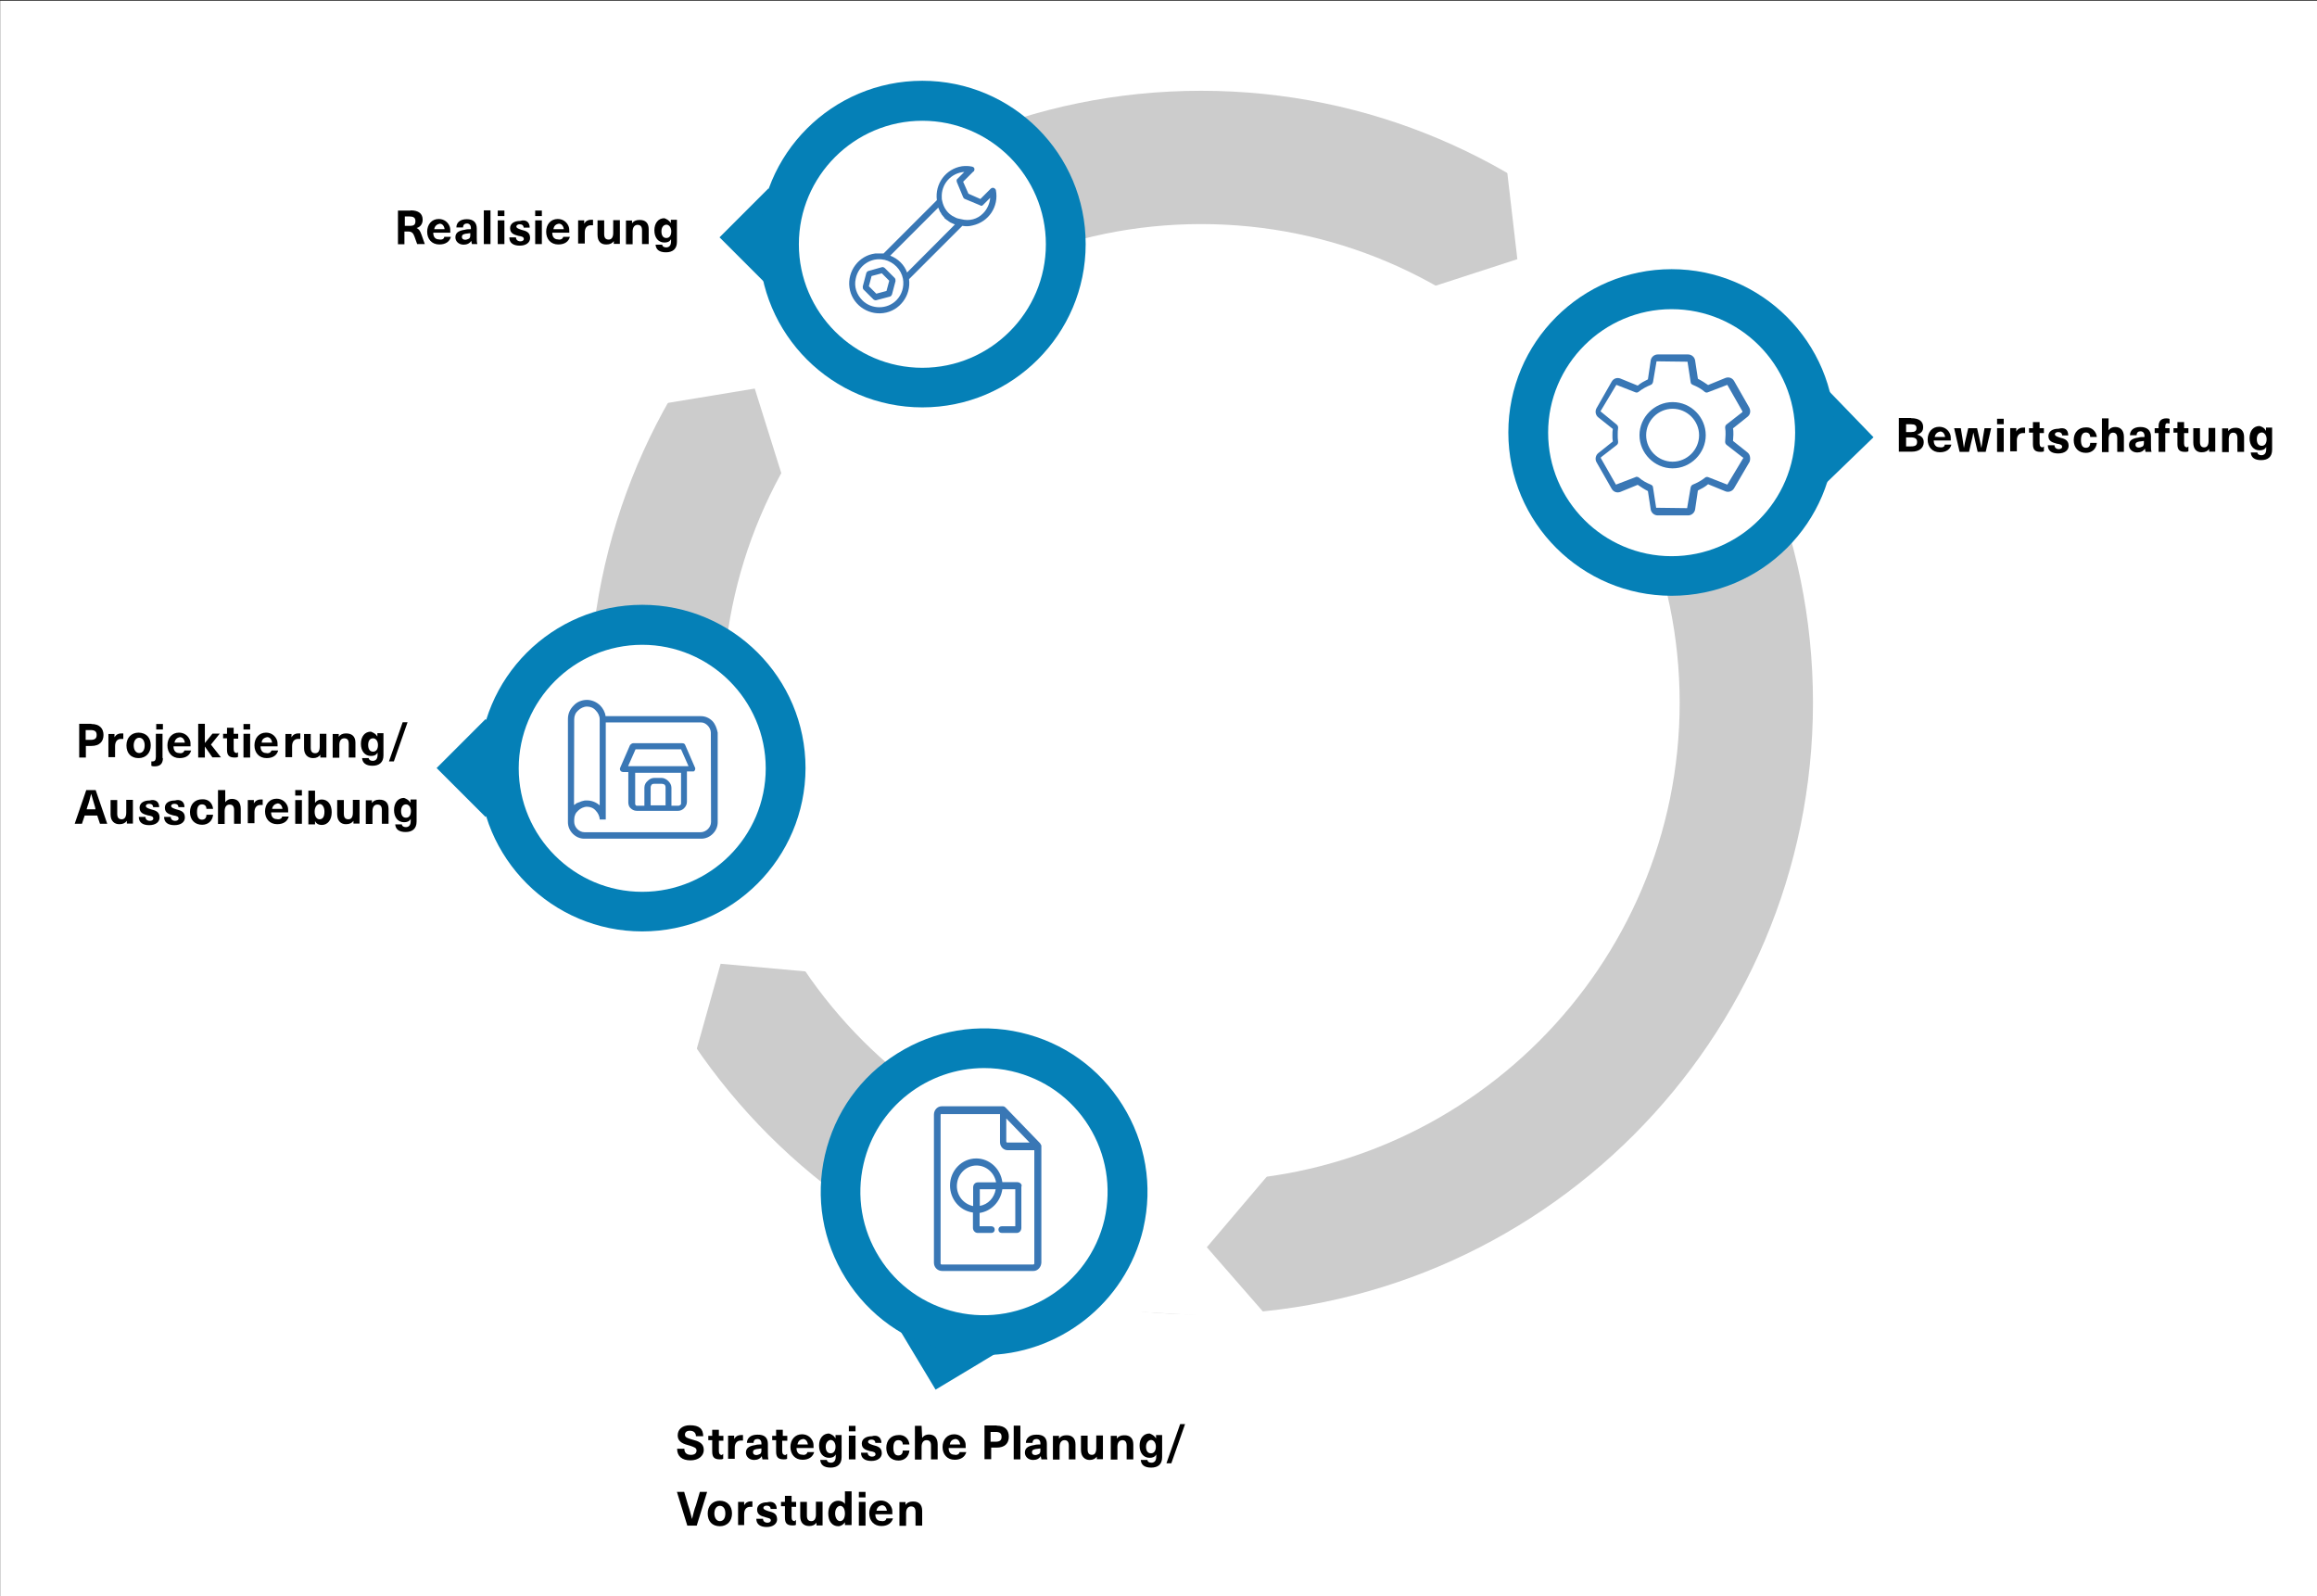 <?xml version="1.0" encoding="utf-8"?>
<!-- Generator: Adobe Illustrator 25.4.1, SVG Export Plug-In . SVG Version: 6.00 Build 0)  -->
<svg version="1.1" xmlns="http://www.w3.org/2000/svg" xmlns:xlink="http://www.w3.org/1999/xlink" x="0px" y="0px"
	 viewBox="0 0 1181.9 814.3" style="enable-background:new 0 0 1181.9 814.3;" xml:space="preserve">
<rect x="0" y="0" width="1181.9" height="814.3" fill="#333333" stroke="none"/>
<style type="text/css">
	.st0{fill:#FFFFFF;}
	.st1{fill:#CCCCCC;}
	.st2{fill:#0580B7;}
	.st3{clip-path:url(#SVGID_00000126316328600121114000000004530809058553653143_);fill:#3977B5;}
	.st4{clip-path:url(#SVGID_00000040570768220397484980000018275223181596642178_);fill:#3977B5;}
	.st5{clip-path:url(#SVGID_00000143592458857009576160000010225704575270826150_);fill:#3977B5;}
	.st6{clip-path:url(#SVGID_00000011740371738479944240000009441637939504627389_);fill:#3977B5;}
	.st7{clip-path:url(#SVGID_00000041280140690375847370000012024592640427429264_);fill:#3977B5;}
	.st8{clip-path:url(#SVGID_00000059284215667596066320000013979966411582972290_);fill:#3977B5;}
	.st9{clip-path:url(#SVGID_00000156584759326466358760000000984954405914642309_);fill:#3977B5;}
	.st10{clip-path:url(#SVGID_00000075880091657465821420000007524993975612249232_);fill:#3977B5;}
	.st11{clip-path:url(#SVGID_00000005252516566945672650000007838134286394841776_);fill:#3977B5;}
	.st12{clip-path:url(#SVGID_00000127012620436732575810000014208520558060626319_);fill:#3977B5;}
	.st13{enable-background:new    ;}
</style>
<g id="Ebene_2">
	<rect x="0.1" y="0.4" class="st0" width="1181.9" height="814"/>
</g>
<g id="Ebene_1">
	<path class="st1" d="M612.7,670.5c-172.1,0-312.1-140-312.1-312.1s140-312.1,312.1-312.1c172.1,0,312.1,140,312.1,312.1
		S784.8,670.5,612.7,670.5z M612.7,114.3c-134.6,0-244.1,109.5-244.1,244.1c0,134.6,109.5,244.1,244.1,244.1
		c134.6,0,244.1-109.5,244.1-244.1C856.7,223.8,747.2,114.3,612.7,114.3z"/>
	<polygon class="st0" points="354.1,539.7 367.6,491.6 412,495.6 377.5,417.5 307.8,450.6 	"/>
	<polygon class="st0" points="335.9,206.3 385,198.2 399.4,244.1 448.4,181.3 387.2,133.1 	"/>
	<polygon class="st0" points="731.5,146 774,132.2 768.4,84.1 849.6,142.6 793.3,195 	"/>
	<polygon class="st0" points="615.6,636.2 648.2,597.8 570.6,597.8 553.7,667.5 647.8,673.1 	"/>
	
		<rect x="374.4" y="103.4" transform="matrix(0.707 -0.707 0.707 0.707 29.226 312.657)" class="st2" width="35.3" height="35.3"/>
	<path class="st0" d="M470.5,197.7c40.5,0,73.1-32.9,73.1-73.1c0-40.5-32.9-73.1-73.1-73.1c-40.5,0-73.1,32.9-73.1,73.1
		C397.3,165.1,430,197.7,470.5,197.7"/>
	<path class="st2" d="M470.5,207.8c-45.9,0-83.3-37.3-83.3-83.3s37.3-83.3,83.3-83.3s83.3,37.3,83.3,83.3S516.4,207.8,470.5,207.8z
		 M470.5,61.6c-34.7,0-63,28.3-63,63s28.3,63,63,63s63-28.3,63-63S505.2,61.6,470.5,61.6z"/>
	
		<rect x="230.1" y="374.1" transform="matrix(0.707 -0.707 0.707 0.707 -204.453 289.954)" class="st2" width="35.3" height="35.3"/>
	<path class="st0" d="M332.8,465c40.3-2.9,70.7-37.8,68-78.1c-2.9-40.3-37.8-70.9-78.1-68c-40.3,2.9-70.9,37.8-68,78.1
		C257.4,437.3,292.5,467.7,332.8,465"/>
	<path class="st2" d="M327.6,475.1c-45.9,0-83.3-37.3-83.3-83.3c0-45.9,37.3-83.3,83.3-83.3s83.3,37.3,83.3,83.3
		C410.8,437.8,373.5,475.1,327.6,475.1z M327.6,328.9c-34.7,0-63,28.3-63,63s28.3,63,63,63s63-28.3,63-63S362.3,328.9,327.6,328.9z"
		/>
	
		<rect x="465.8" y="667" transform="matrix(0.857 -0.515 0.515 0.857 -283.631 346.851)" class="st2" width="35.3" height="35.3"/>
	<path class="st0" d="M573.3,624.3c9-39.4-15.5-78.8-54.9-87.8c-39.4-9-78.8,15.5-87.8,54.9c-9,39.4,15.5,78.8,54.9,87.8
		C524.9,688.2,564.1,663.7,573.3,624.3"/>
	<path class="st2" d="M501.8,691.2c-6.1,0-12.3-0.7-18.5-2.1c-21.7-5-40.1-18.1-51.9-37c-11.8-18.9-15.6-41.2-10.6-62.9
		c5-21.7,18.1-40.1,37-51.9c18.9-11.8,41.2-15.6,62.9-10.6c21.7,5,40.1,18.1,51.9,37c11.8,18.9,15.6,41.2,10.6,62.9l0,0.1
		C574.1,665.1,539.7,691.2,501.8,691.2z M502,544.8c-28.8,0-54.8,19.8-61.5,48.9c-3.8,16.4-0.9,33.4,8,47.6
		c8.9,14.3,22.9,24.2,39.3,28c33.8,7.7,67.7-13.5,75.6-47.3c3.7-16.4,0.9-33.3-8-47.6c-8.9-14.3-22.9-24.2-39.3-28
		C511.4,545.3,506.7,544.8,502,544.8z"/>
	
		<rect x="913.3" y="205.3" transform="matrix(0.719 -0.695 0.695 0.719 106.41 709.312)" class="st2" width="35.3" height="35.3"/>
	<path class="st0" d="M847.6,293.8c-40.3-2.9-70.9-37.8-68-78.1s37.8-70.7,78.1-68c40.3,2.9,70.9,37.8,68,78.1
		C922.9,266.1,887.8,296.5,847.6,293.8"/>
	<path class="st2" d="M852.7,303.9c-45.9,0-83.3-37.3-83.3-83.3s37.3-83.3,83.3-83.3c45.9,0,83.3,37.3,83.3,83.3
		S898.6,303.9,852.7,303.9z M852.7,157.7c-34.7,0-63,28.3-63,63s28.3,63,63,63c34.7,0,63-28.3,63-63S887.5,157.7,852.7,157.7z"/>
	<g>
		<g>
			<g>
				<defs>
					<rect id="SVGID_1_" x="806.4" y="175.4" width="93.8" height="93.8"/>
				</defs>
				<clipPath id="SVGID_00000089541698598538549580000017619569539847494572_">
					<use xlink:href="#SVGID_1_"  style="overflow:visible;"/>
				</clipPath>
				<path style="clip-path:url(#SVGID_00000089541698598538549580000017619569539847494572_);fill:#3977B5;" d="M891.4,230.8
					l-7.4-5.9c0-0.9,0.2-2,0.2-3.2c0-1.1,0-2.3-0.2-3.2l7.4-5.9c1.4-1.1,1.8-2.9,0.9-4.7l-7.7-13.5c-0.9-1.6-2.7-2.3-4.5-1.6
					l-8.8,3.6c-1.6-1.1-3.4-2.3-5.2-3.2l-1.4-9.2c-0.2-1.8-1.8-3.2-3.6-3.2h-15.5c-1.8,0-3.4,1.4-3.6,3.2l-1.4,9.5
					c-1.8,0.9-3.6,1.8-5.2,3.2l-8.8-3.6c-1.8-0.7-3.6,0-4.5,1.6l-7.7,13.5c-0.9,1.6-0.5,3.6,0.9,4.7l7.4,5.9c-0.2,1.1-0.2,2-0.2,3.2
					s0,2,0.2,3.2l-7.4,5.9c-1.4,1.1-1.8,3.2-0.9,4.7l7.7,13.5c0.9,1.6,2.7,2.3,4.5,1.6l8.8-3.6c1.6,1.1,3.4,2.3,5.2,3.2l1.4,9.2
					c0.2,1.8,1.8,3.2,3.6,3.2h15.5c1.8,0,3.4-1.4,3.6-3.2l1.4-9.5c1.8-0.9,3.6-1.8,5.2-3.2l8.8,3.6c1.6,0.7,3.6,0,4.5-1.6l7.9-13.5
					C893,233.9,892.8,231.9,891.4,230.8 M889.2,233.7l-8.1,13.5l-9.7-3.8c-0.5-0.2-1.1-0.2-1.6,0.2c-2,1.6-4.1,2.7-6.3,3.6
					c-0.5,0.2-0.9,0.7-1.1,1.4l-1.8,10.6l-15.8-0.2l-1.6-10.4c0-0.7-0.5-1.1-1.1-1.4c-2.2-0.9-4.3-2-6.1-3.6
					c-0.2-0.2-0.7-0.4-1.1-0.4c-0.2,0-0.5,0-0.7,0.2l-9.9,3.8l-7.7-13.5c0-0.2,0-0.2,0-0.4l8.1-6.3c0.5-0.4,0.7-0.9,0.7-1.6
					c-0.2-1.4-0.2-2.5-0.2-3.6c0-1.1,0-2.3,0.2-3.6c0-0.7-0.2-1.1-0.7-1.6l-8.3-6.8l8.1-13.5l9.7,3.8c0.5,0.2,1.1,0.2,1.6-0.2
					c2-1.6,4.1-2.7,6.3-3.6c0.5-0.2,0.9-0.7,1.1-1.4l1.8-10.6l15.8,0.2l1.6,10.4c0,0.7,0.5,1.1,1.1,1.4c2.2,0.9,4.3,2,6.1,3.6
					c0.5,0.4,1.1,0.4,1.6,0.2l9.9-3.8l7.7,13.5c0,0.2,0,0.2,0,0.4l-8.1,6.3c-0.5,0.4-0.7,0.9-0.7,1.6c0.2,1.1,0.2,2.3,0.2,3.6
					c0,1.4-0.2,2.5-0.2,3.6c0,0.7,0.2,1.1,0.7,1.6l8.1,6.3C889.4,233.5,889.4,233.7,889.2,233.7"/>
			</g>
		</g>
		<g>
			<g>
				<defs>
					<rect id="SVGID_00000163791342595366765740000002209895722446556577_" x="806.4" y="175.4" width="93.8" height="93.8"/>
				</defs>
				<clipPath id="SVGID_00000081634027301138917520000004605523267502262972_">
					<use xlink:href="#SVGID_00000163791342595366765740000002209895722446556577_"  style="overflow:visible;"/>
				</clipPath>
				<path style="clip-path:url(#SVGID_00000081634027301138917520000004605523267502262972_);fill:#3977B5;" d="M853.2,205.1
					c-9.2,0-16.9,7.7-16.9,16.9c0,9.2,7.7,16.9,16.9,16.9c9.2,0,16.9-7.7,16.9-16.9C870.1,212.8,862.6,205.1,853.2,205.1
					 M853.2,235.5c-7.4,0-13.5-6.1-13.5-13.5s6.1-13.5,13.5-13.5s13.5,6.1,13.5,13.5C866.7,229.4,860.6,235.5,853.2,235.5"/>
			</g>
		</g>
	</g>
	<g>
		<g>
			<g>
				<defs>
					<rect id="SVGID_00000183230536539317749270000012601053398317574079_" x="455.6" y="560.6" width="93.8" height="93.8"/>
				</defs>
				<clipPath id="SVGID_00000134950071376956575940000004500224506672644273_">
					<use xlink:href="#SVGID_00000183230536539317749270000012601053398317574079_"  style="overflow:visible;"/>
				</clipPath>
				<path style="clip-path:url(#SVGID_00000134950071376956575940000004500224506672644273_);fill:#3977B5;" d="M530.1,583.6
					l-17.6-18.2c-0.2-0.2-0.4-0.5-0.9-0.5h-31.3c-1.8,0-3.4,1.6-3.4,3.6v75.6c0,2,1.6,3.6,3.6,3.6h46.6c1.8,0,3.4-1.6,3.4-3.6v-59.6
					C530.3,584.3,530.3,583.8,530.1,583.6 M512.8,569.2c0.7,0.7,13.1,13.5,13.7,14.2h-12.6c-0.7,0-1.1-0.5-1.1-1.1V569.2z
					 M528.1,644.3c0,0.7-0.5,1.1-1.1,1.1h-46.6c-0.7,0-1.1-0.5-1.1-1.1v-75.6c0-0.7,0.4-1.1,1.1-1.1h30.2v14.9c0,2,1.6,3.6,3.4,3.6
					h14.2V644.3z"/>
			</g>
		</g>
		<g>
			<g>
				<defs>
					<rect id="SVGID_00000023965742332993788470000000939975894240392116_" x="455.6" y="560.6" width="93.8" height="93.8"/>
				</defs>
				<clipPath id="SVGID_00000042721329165117409730000001175487705734744451_">
					<use xlink:href="#SVGID_00000023965742332993788470000000939975894240392116_"  style="overflow:visible;"/>
				</clipPath>
				<path style="clip-path:url(#SVGID_00000042721329165117409730000001175487705734744451_);fill:#3977B5;" d="M527.2,648.3h-46.6
					c-2.3,0-4.2-1.8-4.2-4.2v-75.6c0-2.3,1.8-4.2,3.9-4.2h31.3c0.7,0,1,0.4,1.3,0.6l17.6,18.2c0.2,0.2,0.3,0.5,0.4,0.7
					c0,0.1,0.1,0.2,0.1,0.2l0.2,0.2l0,0.2v59.6C531.1,646.4,529.3,648.3,527.2,648.3z M480.4,565.5c-1.6,0-2.8,1.4-2.8,3.1v75.6
					c0,1.7,1.3,3.1,3,3.1h46.6c1.6,0,2.8-1.4,2.8-3.1v-59.4c-0.1-0.2-0.1-0.3-0.2-0.5c0-0.1-0.1-0.2-0.1-0.2l0,0l-17.5-18.2
					c-0.2-0.2-0.3-0.3-0.5-0.3H480.4z M526.9,646h-46.6c-1,0-1.7-0.7-1.7-1.7v-75.6c0-1,0.7-1.7,1.7-1.7h30.7v15.4
					c0,1.7,1.3,3,2.8,3h14.7v58.8C528.6,645.3,527.9,646,526.9,646z M480.4,568.2c-0.4,0-0.6,0.2-0.6,0.6v75.6
					c0,0.4,0.2,0.6,0.6,0.6h46.6c0.4,0,0.6-0.2,0.6-0.6v-57.7h-13.6c-2.2,0-3.9-1.9-3.9-4.1v-14.3H480.4z M527.8,583.9h-13.9
					c-1,0-1.7-0.7-1.7-1.7v-14.4l0.9,0.9c0.3,0.3,3.6,3.7,6.9,7.1c3.3,3.4,6.5,6.7,6.9,7.1L527.8,583.9z M513.3,570.5v11.7
					c0,0.4,0.2,0.6,0.6,0.6h11.3c-1.3-1.3-3.6-3.7-6-6.2C516.9,574.2,514.6,571.8,513.3,570.5z"/>
			</g>
		</g>
		<g>
			<g>
				<defs>
					<rect id="SVGID_00000108287630177704282390000004828220970761017790_" x="455.6" y="560.6" width="93.8" height="93.8"/>
				</defs>
				<clipPath id="SVGID_00000096043429245844565600000000894558736679233212_">
					<use xlink:href="#SVGID_00000108287630177704282390000004828220970761017790_"  style="overflow:visible;"/>
				</clipPath>
				<path style="clip-path:url(#SVGID_00000096043429245844565600000000894558736679233212_);fill:#3977B5;" d="M518.8,603.6h-8.1
					c-0.7-6.8-6.1-12.2-12.8-12.2c-7.2,0-12.8,6.1-12.8,13.3c0,7,5.2,12.6,11.7,13.3v8.3c0,1.1,0.9,2,1.8,2h7c0.7,0,1.1-0.5,1.1-1.1
					s-0.5-1.1-1.1-1.1H499v-7.9c6.1-0.7,11-5.6,11.7-12.2h7.7v20H511c-0.7,0-1.1,0.5-1.1,1.1s0.5,1.1,1.1,1.1h7.7
					c1.1,0,1.8-0.9,1.8-2v-20.9C520.9,604.5,520,603.6,518.8,603.6 M499.3,615.8v-9.7h9.2C508,611.3,504.2,615.3,499.3,615.8
					 M498.8,603.6c-1.1,0-1.8,0.9-1.8,2v10.1c-5.2-0.7-9.5-5.2-9.5-10.8c0-6.1,4.7-11,10.6-11c5.4,0,9.9,4.3,10.6,9.7H498.8z"/>
			</g>
		</g>
		<g>
			<g>
				<defs>
					<rect id="SVGID_00000077307476403805244020000014938869822956619142_" x="455.6" y="560.6" width="93.8" height="93.8"/>
				</defs>
				<clipPath id="SVGID_00000019679224258452567700000011237068337498926255_">
					<use xlink:href="#SVGID_00000077307476403805244020000014938869822956619142_"  style="overflow:visible;"/>
				</clipPath>
				<path style="clip-path:url(#SVGID_00000019679224258452567700000011237068337498926255_);fill:#3977B5;" d="M518.6,628.9H511
					c-1,0-1.7-0.7-1.7-1.7s0.7-1.7,1.7-1.7h6.9v-18.9h-6.6c-0.9,6.3-5.6,11.2-11.6,12.1v6.8h6c1,0,1.7,0.7,1.7,1.7s-0.7,1.7-1.7,1.7
					h-7c-1.3,0-2.4-1.2-2.4-2.6v-7.8c-6.7-0.9-11.7-6.8-11.7-13.8c0-7.6,6-13.8,13.4-13.8c6.7,0,12.4,5.2,13.3,12.1h7.6
					c0.8,0,1.6,0.4,2,1c0.3,0.4,0.3,1,0.1,1.4v20.8C521,627.8,520,628.9,518.6,628.9z M511,626.7c-0.4,0-0.6,0.2-0.6,0.6
					s0.2,0.6,0.6,0.6h7.6c0.9,0,1.3-0.8,1.3-1.5l0.1-21.2c0.1-0.2,0.1-0.3,0-0.5c-0.2-0.2-0.5-0.5-1.1-0.5h-8.6l0-0.5
					c-0.7-6.6-5.9-11.7-12.3-11.7c-6.8,0-12.3,5.7-12.3,12.7c0,6.6,4.8,12.1,11.2,12.7l0.5,0.1v8.8c0,0.8,0.7,1.5,1.2,1.5h7
					c0.4,0,0.6-0.2,0.6-0.6s-0.2-0.6-0.6-0.6h-7.1v-8.9l0.5-0.1c6-0.7,10.6-5.5,11.2-11.7l0.1-0.5h8.7v21.1H511z M497.6,616.4
					l-0.6-0.1c-5.7-0.7-9.9-5.6-9.9-11.3c0-6.4,5-11.6,11.1-11.6c5.6,0,10.4,4.4,11.1,10.2l0.1,0.6h-10.5c-0.9,0-1.2,0.8-1.2,1.5
					V616.4z M498.1,594.5c-5.5,0-10,4.7-10,10.5c0,5,3.5,9.2,8.3,10.2v-9.5c0-1.5,1-2.6,2.4-2.6h9.3
					C507.2,598.1,503,594.5,498.1,594.5z M498.7,616.4v-10.8h10.4l-0.1,0.6c-0.5,5.4-4.6,9.7-9.7,10.2L498.7,616.4z M499.8,606.6
					v8.5c4.2-0.7,7.4-4.1,8.1-8.5H499.8z"/>
			</g>
		</g>
	</g>
	<g>
		<g>
			<g>
				<defs>
					<rect id="SVGID_00000008841055103253428700000007504395356261506724_" x="279.9" y="344.6" width="93.8" height="93.8"/>
				</defs>
				<clipPath id="SVGID_00000090262015841480620860000012427286874139508410_">
					<use xlink:href="#SVGID_00000008841055103253428700000007504395356261506724_"  style="overflow:visible;"/>
				</clipPath>
				<path style="clip-path:url(#SVGID_00000090262015841480620860000012427286874139508410_);fill:#3977B5;" d="M363.4,367.8
					c-1.6-1.6-3.6-2.5-5.9-2.5h-48.6c-0.2-2-1.4-4.1-2.7-5.4c-1.8-1.8-4.3-2.9-6.8-2.9c-2.7,0-5.2,1.1-6.8,2.9
					c-1.8,1.8-2.9,4.1-2.9,6.8V418v1.4c0,2.2,0.9,4.3,2.5,5.9c1.6,1.6,3.6,2.5,5.9,2.5h59.6c2.3,0,4.3-0.9,5.9-2.5
					c1.6-1.6,2.5-3.6,2.5-5.9v-45.7C365.6,371.4,364.9,369.4,363.4,367.8 M292.9,366.9c0-1.8,0.7-3.4,2-4.5c1.1-1.1,2.9-2,4.5-2
					c1.8,0,3.4,0.7,4.5,2c1.1,1.1,2,2.7,2,4.5l0,0v43.9c-1.8-1.6-4.1-2.5-6.5-2.5c-0.7,0-1.4,0-1.8,0.2c-0.2,0-0.4,0-0.7,0.2
					c-0.5,0-0.7,0.2-1.1,0.4c-0.2,0-0.4,0.2-0.7,0.2c-0.2,0.2-0.7,0.2-0.9,0.4c-0.2,0-0.4,0.2-0.7,0.5c-0.2,0.2-0.4,0.2-0.7,0.4
					L292.9,366.9L292.9,366.9z M362.7,419.3c0,1.4-0.7,2.7-1.6,3.6c-0.9,0.9-2.3,1.6-3.6,1.6h-59.4c-1.4,0-2.7-0.7-3.6-1.6
					c-0.9-0.9-1.6-2.3-1.6-3.6V418c0-1.8,0.7-3.4,2-4.5c1.1-1.1,2.9-2,4.5-2c1.8,0,3.4,0.7,4.5,2c1.1,1.1,2,2.9,2,4.5h3.1v-49.5
					h48.6c1.4,0,2.5,0.7,3.4,1.6s1.6,2.3,1.6,3.6L362.7,419.3L362.7,419.3z"/>
			</g>
		</g>
		<g>
			<g>
				<defs>
					<rect id="SVGID_00000082365331569895533630000018333291323122659206_" x="279.9" y="344.6" width="93.8" height="93.8"/>
				</defs>
				<clipPath id="SVGID_00000064331824171060934330000014607365909193657261_">
					<use xlink:href="#SVGID_00000082365331569895533630000018333291323122659206_"  style="overflow:visible;"/>
				</clipPath>
				<path style="clip-path:url(#SVGID_00000064331824171060934330000014607365909193657261_);fill:#3977B5;" d="M349.6,380.2
					c-0.2-0.7-0.7-1.1-1.6-1.1h-25c-0.7,0-1.1,0.5-1.6,0.9l-5,11.5c0,0.2-0.2,0.5-0.2,0.7c0,0.9,0.7,1.6,1.6,1.6h2.7v15.5
					c0,1.1,0.4,2.3,1.1,2.9l0,0c0.7,0.7,1.8,1.4,3.2,1.4h5.2h10.6h5.2c1.1,0,2.3-0.4,3.2-1.4c0.7-0.7,1.4-1.8,1.4-3.2v-15.5h2.7
					c0.2,0,0.5,0,0.7,0c0.7-0.2,1.1-1.4,0.7-2L349.6,380.2z M339.3,410.8h-7.4v-9.2c0-0.5,0.2-0.9,0.5-1.4c0.2-0.2,0.7-0.4,1.4-0.4
					h3.8c0.5,0,0.9,0.2,1.4,0.4c0.2,0.2,0.5,0.7,0.5,1.4V410.8z M347.4,409.7c0,0.4,0,0.7-0.4,0.9c-0.2,0.2-0.7,0.4-0.9,0.4h-3.6
					v-9.2c0-1.4-0.7-2.5-1.6-3.4s-2.2-1.6-3.4-1.6h-3.8c-1.4,0-2.5,0.7-3.4,1.6c-0.9,0.7-1.6,2-1.6,3.4v9.2h-3.6
					c-0.4,0-0.7,0-0.9-0.4l0,0c-0.2-0.2-0.2-0.5-0.2-0.9v-15.5h23.4V409.7z M349,390.8h-26.6h-2l3.8-8.6h23.2l3.8,8.6H349z"/>
			</g>
		</g>
	</g>
	<g>
		<g>
			<g>
				<defs>
					
						<rect id="SVGID_00000008138597393811792580000010209073495619542719_" x="423.9" y="78" transform="matrix(0.707 -0.707 0.707 0.707 49.684 369.163)" width="93.2" height="93.2"/>
				</defs>
				<clipPath id="SVGID_00000111172039838349108760000012639260978845054362_">
					<use xlink:href="#SVGID_00000008138597393811792580000010209073495619542719_"  style="overflow:visible;"/>
				</clipPath>
				<path style="clip-path:url(#SVGID_00000111172039838349108760000012639260978845054362_);fill:#3977B5;" d="M450.7,129.3
					l27.2-27.2c-1.1-8.3,4.5-16,12.8-17.3c1.8-0.2,3.4-0.2,5.2,0.2c0.9,0.2,1.4,0.9,1.1,1.8c0,0.2-0.2,0.7-0.5,0.7l-5.2,5.2l2.7,6.1
					l6.1,2.7l5.2-5.2c0.7-0.7,1.6-0.7,2.3,0c0.2,0.2,0.4,0.5,0.4,0.7c1.6,8.3-3.6,16.2-11.9,18c-1.8,0.5-3.4,0.5-5.2,0.2l-27.2,27.2
					c1.1,8.3-4.7,16.2-13.1,17.3c-8.3,1.1-16.2-4.7-17.3-13.1c-1.1-8.3,4.7-16.2,13.1-17.3C447.7,129.3,449.1,129.3,450.7,129.3
					 M487.1,114.5c-0.5-0.2-1.1-0.5-1.6-0.7c-0.2,0-0.2-0.2-0.5-0.2c-0.4-0.2-0.7-0.5-1.1-0.7c-0.2-0.2-0.5-0.5-0.7-0.5
					c-0.2-0.2-0.7-0.5-0.9-0.7c-0.2-0.2-0.5-0.2-0.5-0.5c-0.2-0.2-0.2-0.5-0.4-0.5c-0.2-0.2-0.5-0.7-0.7-0.9
					c-0.2-0.2-0.5-0.5-0.5-0.7c-0.2-0.5-0.4-0.7-0.7-1.1c0-0.2-0.2-0.2-0.2-0.5c-0.2-0.5-0.4-0.9-0.7-1.6l-24.5,24.5
					c4.1,1.6,7.2,4.7,8.6,8.6L487.1,114.5z M501.5,108.8c2-2,3.4-5,3.6-7.9l-3.6,3.6c-0.4,0.5-1.1,0.7-1.6,0.2l-7.7-3.2
					c-0.5-0.2-0.7-0.5-0.9-0.9l-3.2-7.7c-0.2-0.7-0.2-1.4,0.2-1.6l3.6-3.6c-6.8,0.5-11.9,6.3-11.5,13.1c0,0.5,0,1.1,0.2,1.6
					c0.7,3.6,2.9,6.8,6.3,8.3c1.1,0.7,2.3,0.9,3.4,1.1C494.5,112.9,498.6,111.8,501.5,108.8 M439.9,153.2c4.7,4.7,12.6,4.7,17.3,0
					c2.9-2.9,4.1-7,3.4-11c-0.9-4.7-4.7-8.6-9.5-9.7h-0.2c-6.5-1.4-13.1,2.9-14.4,9.7C435.6,146.2,436.9,150.2,439.9,153.2"/>
			</g>
		</g>
		<g>
			<g>
				<defs>
					
						<rect id="SVGID_00000104703058860520117270000018008175500948902052_" x="423.9" y="78" transform="matrix(0.707 -0.707 0.707 0.707 49.684 369.163)" width="93.2" height="93.2"/>
				</defs>
				<clipPath id="SVGID_00000062168002869484756940000000482287555063536819_">
					<use xlink:href="#SVGID_00000104703058860520117270000018008175500948902052_"  style="overflow:visible;"/>
				</clipPath>
				<path style="clip-path:url(#SVGID_00000062168002869484756940000000482287555063536819_);fill:#3977B5;" d="M449.8,136.3
					c0.4-0.2,1.1,0,1.6,0.5l5,5c0.4,0.5,0.4,0.9,0.4,1.6l-1.8,6.8c-0.2,0.4-0.4,0.9-1.1,1.1l-6.8,1.8c-0.4,0.2-1.1,0-1.6-0.4l-5-5
					c-0.4-0.4-0.4-0.9-0.4-1.6l1.8-6.8c0.2-0.5,0.5-0.9,1.1-1.1L449.8,136.3z M443.2,146l3.8,3.8l5.2-1.4l1.4-5.2l-3.8-3.8l-5.2,1.4
					L443.2,146z"/>
			</g>
		</g>
	</g>
	<g class="st13">
		<path d="M209.4,107.3c4.2,0,6.2,1.7,6.2,4.8c0,2-1.1,3.7-3.1,4.2l0,0c1.1,0.6,1.7,1.1,2.5,3.4l1.7,4.8h-3.9l-1.4-3.9
			c-0.6-1.7-1.4-2.5-3.1-2.5h-2v6.5H203v-17.2H209.4z M206.6,115.2h2.5c2.3,0,2.8-0.8,2.8-2.5c0-1.7-1.1-2.3-3.1-2.3h-2.3V115.2z"/>
	</g>
	<g class="st13">
		<path d="M226.6,120.8h3.4c-0.6,2.3-2.5,3.9-5.9,3.9c-3.9,0-6.2-2.8-6.2-6.5s2.3-6.5,5.9-6.5c2.8,0,4.8,1.7,5.6,3.9
			c0.3,0.8,0.3,1.7,0.3,3.1H221c0,2.5,1.4,3.4,2.8,3.4C225.7,122.5,226.6,121.7,226.6,120.8z M221.5,116.9h5.3
			c-0.3-2-1.4-2.8-2.5-2.8C222.9,114.4,221.8,115.2,221.5,116.9z"/>
	</g>
	<g class="st13">
		<path d="M243.2,116.6v4.5c0,1.4,0,2.5,0.3,3.4h-2.8c0-0.6-0.3-1.1-0.3-1.7l0,0c-0.8,1.4-2.3,2-3.9,2c-2.5,0-4.2-1.7-4.2-3.7
			s1.1-3.4,4.8-3.9c0.8-0.3,2.3-0.3,3.1-0.3v-0.6c0-1.4-0.8-2.3-2-2.3c-1.1,0-2,0.6-2,2h-3.4c0-2.3,1.7-4.2,5.3-4.2
			C241.5,111.8,243.2,113.5,243.2,116.6z M240.1,118.9c-0.8,0-1.7,0.3-2.5,0.3c-1.4,0.3-2,0.6-2,1.7c0,0.8,0.6,1.4,1.7,1.4
			c0.6,0,1.4-0.3,2-0.6c0.6-0.6,0.6-1.1,0.6-2.3v-0.6H240.1z"/>
	</g>
	<g class="st13">
		<path d="M246.8,124.5v-17.2h3.4v17.2H246.8z"/>
	</g>
	<g class="st13">
		<path d="M253.9,110.2v-2.8h3.4v2.8H253.9z M253.9,124.5v-12.1h3.4v12.1H253.9z"/>
		<path d="M270.2,116.1h-3.1c0-1.1-0.8-1.7-2-1.7c-1.1,0-1.7,0.6-1.7,1.1c0,0.8,0.8,1.1,2.5,1.7c2.3,0.6,4.5,1.1,4.5,4.2
			c0,2.3-2,3.9-5.3,3.9s-5.3-1.4-5.3-4.2h3.4c0,1.1,0.8,2,2.3,2c1.1,0,1.7-0.6,1.7-1.1c0-1.1-0.8-1.4-2.8-1.7
			c-2-0.6-4.2-1.1-4.2-3.9c0-2.3,2-3.7,5.1-3.7C268.2,111.8,270.2,113.2,270.2,116.1z"/>
		<path d="M273,110.2v-2.8h3.4v2.8H273z M273,124.5v-12.1h3.4v12.1H273z"/>
		<path d="M287.3,120.8h3.4c-0.6,2.3-2.5,3.9-5.9,3.9c-3.9,0-6.2-2.8-6.2-6.5s2.3-6.5,5.9-6.5c2.8,0,4.8,1.7,5.6,3.9
			c0.3,0.8,0.3,1.7,0.3,3.1h-8.7c0,2.5,1.4,3.4,2.8,3.4C286.2,122.5,287.1,121.7,287.3,120.8z M282.3,116.9h5.3
			c-0.3-2-1.4-2.8-2.5-2.8C283.4,114.4,282.6,115.2,282.3,116.9z"/>
	</g>
	<g class="st13">
		<path d="M302.5,112.1v2.8c-0.3,0-0.8,0-1.1,0c-2,0-3.1,1.4-3.1,3.7v5.6h-3.4v-11.8h3.1v1.7l0,0c0.8-1.4,2-2,3.4-2
			C301.7,112.1,302.3,112.1,302.5,112.1z"/>
	</g>
	<g class="st13">
		<path d="M304.8,119.7v-7.3h3.4v7c0,2,0.8,2.8,2.3,2.8c1.4,0,2.3-1.1,2.3-3.4v-6.5h3.4v12.1h-3.1v-1.4l0,0c-0.8,1.1-2,1.7-3.7,1.7
			C306.5,124.8,304.8,123.1,304.8,119.7z"/>
	</g>
	<g class="st13">
		<path d="M330.9,116.9v7.6h-3.4v-7c0-2-0.8-2.8-2.3-2.8c-1.4,0-2.5,1.1-2.5,3.4v6.5h-3.4v-12.1h3.1v1.4l0,0c0.8-1.1,2-1.7,3.7-1.7
			C329.3,112.1,330.9,113.8,330.9,116.9z"/>
	</g>
	<g class="st13">
		<path d="M342.2,113.8L342.2,113.8v-1.7h3.1v11.3c0,3.7-2.3,5.3-5.6,5.3c-3.4,0-5.1-1.4-5.3-3.9h3.4c0,0.8,0.8,1.4,2,1.4
			c1.4,0,2.5-0.8,2.5-3.1V122l0,0c-0.8,1.4-2,1.7-3.4,1.7c-3.1,0-5.1-2.5-5.1-6.2c0-3.7,2-6.2,5.1-6.2
			C340.2,111.8,341.3,112.4,342.2,113.8z M337.4,118c0,2,0.8,3.4,2.5,3.4c1.7,0,2.5-1.4,2.5-3.4s-1.1-3.4-2.5-3.4
			C338.3,114.7,337.4,116.1,337.4,118z"/>
	</g>
	<g class="st13">
		<path d="M46.6,369.3c4.2,0,6.2,2.3,6.2,5.6s-2,5.6-6.2,5.6h-2.8v5.9h-3.4v-17.2H46.6z M43.7,377.4h2.5c2.3,0,3.1-0.8,3.1-2.5
			c0-1.7-0.8-2.5-3.1-2.5h-2.5V377.4z"/>
	</g>
	<g class="st13">
		<path d="M62.9,374.1v2.8c-0.3,0-0.8,0-1.1,0c-2,0-3.1,1.4-3.1,3.7v5.6h-3.4v-11.8h3.1v1.7l0,0c0.8-1.4,2-2,3.4-2
			C62,374.1,62.6,374.1,62.9,374.1z"/>
	</g>
	<g class="st13">
		<path d="M76.9,380.2c0,3.9-2.5,6.5-6.2,6.5c-3.9,0-6.2-2.5-6.2-6.5c0-3.9,2.5-6.5,6.2-6.5C74.7,373.8,76.9,376.3,76.9,380.2z
			 M68.2,380.2c0,2.3,1.1,3.9,2.8,3.9c1.7,0,2.8-1.4,2.8-3.9c0-2.3-1.1-3.9-2.8-3.9C69.3,376.3,68.2,378,68.2,380.2z"/>
	</g>
	<g class="st13">
		<path d="M83.1,386.7c0,3.1-1.7,4.2-4.2,4.2c-0.6,0-1.1,0-1.7-0.3v-2.2c0.3,0,0.3,0,0.6,0c1.1,0,1.7-0.6,1.7-2.3v-11.8h3.4v12.4
			H83.1z M79.7,372.1v-2.8h3.4v2.8H79.7z"/>
		<path d="M94.1,382.8h3.4c-0.6,2.3-2.5,3.9-5.9,3.9c-3.9,0-6.2-2.8-6.2-6.5c0-3.7,2.3-6.5,5.9-6.5c2.8,0,4.8,1.7,5.6,3.9
			c0.3,0.8,0.3,1.7,0.3,3.1h-8.7c0,2.5,1.4,3.4,2.8,3.4C93,384.5,93.8,383.6,94.1,382.8z M89,378.8h5.3c-0.3-2-1.4-2.8-2.5-2.8
			C90.2,376.3,89.3,377.2,89,378.8z"/>
	</g>
	<g class="st13">
		<path d="M108.4,386.4l-3.9-5.6l0,0v5.6h-3.4v-17.2h3.4v9.8l0,0l3.9-4.8h3.7l-4.5,5.6l5.1,6.5H108.4z"/>
	</g>
	<g class="st13">
		<path d="M121.4,383.6v2.5c-0.6,0.3-1.1,0.3-1.7,0.3c-2.8,0-3.9-1.1-3.9-3.9v-5.9h-2v-2.3h2v-3.1h3.4v3.1h2.3v2.5h-2.3v5.3
			c0,1.4,0.6,2,1.7,2C120.8,383.9,121.4,383.9,121.4,383.6z"/>
	</g>
	<g class="st13">
		<path d="M124.2,372.1v-2.8h3.4v2.8H124.2z M124.2,386.4v-12.1h3.4v12.1H124.2z"/>
		<path d="M138.5,382.8h3.4c-0.6,2.3-2.5,3.9-5.9,3.9c-3.9,0-6.2-2.8-6.2-6.5c0-3.7,2.3-6.5,5.9-6.5c2.8,0,4.8,1.7,5.6,3.9
			c0.3,0.8,0.3,1.7,0.3,3.1h-8.7c0,2.5,1.4,3.4,2.8,3.4C137.4,384.5,138.2,383.6,138.5,382.8z M133.5,378.8h5.3
			c-0.3-2-1.4-2.8-2.5-2.8C134.6,376.3,133.5,377.2,133.5,378.8z"/>
	</g>
	<g class="st13">
		<path d="M153.2,374.1v2.8c-0.3,0-0.8,0-1.1,0c-2,0-3.1,1.4-3.1,3.7v5.6h-3.4v-11.8h3.1v1.7l0,0c0.8-1.4,2-2,3.4-2
			C152.3,374.1,152.9,374.1,153.2,374.1z"/>
	</g>
	<g class="st13">
		<path d="M155.1,381.7v-7.3h3.4v7c0,2,0.8,2.8,2.3,2.8s2.3-1.1,2.3-3.4v-6.5h3.4v12.1h-3.1V385l0,0c-0.8,1.1-2,1.7-3.7,1.7
			C157.1,386.7,155.1,385,155.1,381.7z"/>
	</g>
	<g class="st13">
		<path d="M181.3,378.8v7.6h-3.4v-7c0-2-0.8-2.8-2.3-2.8s-2.5,1.1-2.5,3.4v6.5h-3.4v-12.1h3.1v1.4l0,0c0.8-1.1,2-1.7,3.7-1.7
			C179.6,374.1,181.3,375.7,181.3,378.8z"/>
	</g>
	<g class="st13">
		<path d="M192.5,375.7L192.5,375.7v-1.7h3.1v11.3c0,3.7-2.3,5.3-5.6,5.3s-5.1-1.4-5.3-3.9h3.4c0,0.8,0.8,1.4,2,1.4
			c1.4,0,2.5-0.8,2.5-3.1v-1.1l0,0c-0.8,1.4-2,1.7-3.4,1.7c-3.1,0-5.1-2.5-5.1-6.2c0-3.7,2-6.2,5.1-6.2
			C190.6,373.8,191.7,374.3,192.5,375.7z M187.8,380c0,2,0.8,3.4,2.5,3.4s2.5-1.4,2.5-3.4c0-2-1.1-3.4-2.5-3.4
			C188.6,376.6,187.8,378,187.8,380z"/>
	</g>
	<g class="st13">
		<path d="M198.4,388.4l7-20h2.5l-7,20H198.4z"/>
	</g>
	<g class="st13">
		<path d="M43.2,416l-1.4,4.2h-3.7L44,403h4.8l5.9,17.2h-3.7l-1.4-4.2H43.2z M48.5,411.7c-0.6-2.3-1.4-4.5-2-6.8l0,0
			c-0.6,2.3-1.1,4.5-2,6.8l-0.3,1.1h4.5L48.5,411.7z"/>
	</g>
	<g class="st13">
		<path d="M56.4,415.4v-7.3h3.4v7c0,2,0.8,2.8,2.3,2.8c1.4,0,2.3-1.1,2.3-3.4v-6.5h3.4v12.1h-3.1v-1.4l0,0c-0.8,1.1-2,1.7-3.7,1.7
			C58.4,420.5,56.4,418.8,56.4,415.4z"/>
	</g>
	<g class="st13">
		<path d="M81.2,411.7h-3.1c0-1.1-0.8-1.7-2-1.7s-1.7,0.6-1.7,1.1c0,0.8,0.8,1.1,2.5,1.7c2.3,0.6,4.5,1.1,4.5,4.2
			c0,2.3-2,3.9-5.3,3.9s-5.3-1.4-5.3-4.2h3.4c0,1.1,0.8,2,2.3,2c1.1,0,1.7-0.6,1.7-1.1c0-1.1-0.8-1.4-2.8-1.7
			c-2-0.6-4.2-1.1-4.2-3.9c0-2.3,2-3.7,5.1-3.7C79.2,407.5,81.2,408.9,81.2,411.7z"/>
	</g>
	<g class="st13">
		<path d="M94.1,411.7H91c0-1.1-0.8-1.7-2-1.7s-1.7,0.6-1.7,1.1c0,0.8,0.8,1.1,2.5,1.7c2.3,0.6,4.5,1.1,4.5,4.2c0,2.3-2,3.9-5.3,3.9
			s-5.3-1.4-5.3-4.2h3.4c0,1.1,0.8,2,2.3,2c1.1,0,1.7-0.6,1.7-1.1c0-1.1-0.8-1.4-2.8-1.7c-2-0.6-4.2-1.1-4.2-3.9
			c0-2.3,2-3.7,5.1-3.7C92.1,407.5,94.1,408.9,94.1,411.7z"/>
	</g>
	<g class="st13">
		<path d="M108.7,412.6h-3.4c0-1.4-0.8-2.3-2.3-2.3c-1.7,0-2.5,1.4-2.5,3.9s0.8,3.9,2.5,3.9c1.4,0,2.3-0.8,2.3-2.5h3.4
			c-0.3,3.1-2.5,5.1-5.6,5.1c-3.7,0-6.2-2.5-6.2-6.5c0-3.9,2.5-6.5,6.2-6.5C106.5,407.5,108.4,409.8,108.7,412.6z"/>
	</g>
	<g class="st13">
		<path d="M114.9,409.2c0.8-1.1,2-1.7,3.4-1.7c2.8,0,4.5,1.7,4.5,5.1v7.6h-3.4v-7c0-2-0.8-2.8-2.3-2.8s-2.5,1.1-2.5,3.4v6.5h-3.4
			V403h3.7V409.2L114.9,409.2z"/>
	</g>
	<g class="st13">
		<path d="M134,407.8v2.8c-0.3,0-0.8,0-1.1,0c-2,0-3.1,1.4-3.1,3.7v5.6h-3.4v-11.8h3.1v1.7l0,0c0.8-1.4,2-2,3.4-2
			C133.2,407.8,133.7,407.8,134,407.8z"/>
	</g>
	<g class="st13">
		<path d="M143.9,416.5h3.4c-0.6,2.3-2.5,3.9-5.9,3.9c-3.9,0-6.2-2.8-6.2-6.5c0-3.7,2.3-6.5,5.9-6.5c2.8,0,4.8,1.7,5.6,3.9
			c0.3,0.8,0.3,1.7,0.3,3.1h-8.7c0,2.5,1.4,3.4,2.8,3.4C142.7,418.2,143.9,417.4,143.9,416.5z M138.8,412.6h5.3
			c-0.3-2-1.4-2.8-2.5-2.8C140.2,410.1,139.1,410.9,138.8,412.6z"/>
	</g>
	<g class="st13">
		<path d="M150.6,405.8V403h3.4v2.8H150.6z M150.6,420.2v-12.1h3.4v12.1H150.6z"/>
	</g>
	<g class="st13">
		<path d="M160.7,409.5c0.8-1.1,2-1.7,3.4-1.7c3.1,0,5.1,2.5,5.1,6.5c0,3.9-2,6.5-5.1,6.5c-1.4,0-2.8-0.6-3.4-2l0,0v1.7h-3.4v-17.2
			h3.4V409.5L160.7,409.5z M160.5,414c0,2.5,1.1,3.9,2.5,3.9c1.7,0,2.5-1.4,2.5-3.9c0-2.3-1.1-3.9-2.5-3.9
			C161.6,410.3,160.5,411.7,160.5,414z"/>
	</g>
	<g class="st13">
		<path d="M172,415.4v-7.3h3.4v7c0,2,0.8,2.8,2.3,2.8s2.3-1.1,2.3-3.4v-6.5h3.4v12.1h-3.1v-1.4l0,0c-0.8,1.1-2,1.7-3.7,1.7
			C174,420.5,172,418.8,172,415.4z"/>
	</g>
	<g class="st13">
		<path d="M198.2,412.6v7.6h-3.4v-7c0-2-0.8-2.8-2.3-2.8s-2.5,1.1-2.5,3.4v6.5h-3.4v-12.1h3.1v1.4l0,0c0.8-1.1,2-1.7,3.7-1.7
			C196.5,407.8,198.2,409.5,198.2,412.6z"/>
	</g>
	<g class="st13">
		<path d="M209.4,409.5L209.4,409.5v-1.7h3.1v11.3c0,3.7-2.3,5.3-5.6,5.3c-3.4,0-5.1-1.4-5.3-3.9h3.4c0,0.8,0.8,1.4,2,1.4
			c1.4,0,2.5-0.8,2.5-3.1v-1.1l0,0c-0.8,1.4-2,1.7-3.4,1.7c-3.1,0-5.1-2.5-5.1-6.2c0-3.7,2-6.2,5.1-6.2
			C207.4,407.5,208.6,408.1,209.4,409.5z M204.6,413.7c0,2,0.8,3.4,2.5,3.4c1.7,0,2.5-1.4,2.5-3.4c0-2-1.1-3.4-2.5-3.4
			C205.5,410.3,204.6,411.7,204.6,413.7z"/>
	</g>
	<g class="st13">
		<path d="M358.7,732.6h-3.7c0-1.7-1.1-2.8-3.1-2.8c-1.7,0-2.5,0.8-2.5,2c0,1.4,1.1,1.7,3.7,2.5c3.1,0.8,5.9,1.7,5.9,5.3
			c0,3.1-2.8,5.3-6.8,5.3c-4.2,0-6.8-2-6.8-5.9h3.7c0,2,1.1,3.1,3.4,3.1c1.7,0,2.8-0.8,2.8-2.2s-1.1-1.7-3.4-2.5
			c-3.1-0.8-6.2-1.7-6.2-5.3c0-3.1,2.5-5.1,6.2-5.1C356.8,727,358.7,728.9,358.7,732.6z"/>
	</g>
	<g class="st13">
		<path d="M368.9,741.6v2.5c-0.6,0.3-1.1,0.3-1.7,0.3c-2.8,0-3.9-1.1-3.9-3.9v-5.9h-2v-2.2h2v-3.1h3.4v3.1h2.3v2.5h-2.3v5.3
			c0,1.4,0.6,2,1.7,2C368.3,741.9,368.6,741.9,368.9,741.6z"/>
	</g>
	<g class="st13">
		<path d="M379,732v2.8c-0.3,0-0.8,0-1.1,0c-2,0-3.1,1.4-3.1,3.7v5.6h-3.4v-11.8h3.1v1.7l0,0c0.8-1.4,2-2,3.4-2
			C378.4,732,378.7,732,379,732z"/>
	</g>
	<g class="st13">
		<path d="M391.7,736.5v4.5c0,1.4,0,2.5,0.3,3.4h-3.1c0-0.6-0.3-1.1-0.3-1.7l0,0c-0.8,1.4-2.3,2-3.9,2c-2.5,0-4.2-1.7-4.2-3.7
			c0-2,1.1-3.4,4.8-3.9c0.8-0.3,2.3-0.3,3.1-0.3v-0.6c0-1.4-0.8-2.2-2-2.2s-2,0.6-2,2H381c0-2.2,1.7-4.2,5.3-4.2
			C390,731.7,391.7,733.4,391.7,736.5z M388.6,738.8c-0.8,0-1.7,0.3-2.5,0.3c-1.4,0.3-2,0.6-2,1.7c0,0.8,0.6,1.4,1.7,1.4
			c0.6,0,1.4-0.3,2-0.6c0.6-0.6,0.6-1.1,0.6-2.2v-0.6H388.6z"/>
	</g>
	<g class="st13">
		<path d="M401.5,741.6v2.5c-0.6,0.3-1.1,0.3-1.7,0.3c-2.8,0-3.9-1.1-3.9-3.9v-5.9h-2v-2.2h2v-3.1h3.4v3.1h2.3v2.5H399v5.3
			c0,1.4,0.6,2,1.7,2C400.9,741.9,401.2,741.9,401.5,741.6z"/>
	</g>
	<g class="st13">
		<path d="M411.9,740.7h3.4c-0.6,2.2-2.5,3.9-5.9,3.9c-3.9,0-6.2-2.8-6.2-6.5c0-3.7,2.3-6.5,5.9-6.5c2.8,0,4.8,1.7,5.6,3.9
			c0.3,0.8,0.3,1.7,0.3,3.1h-8.7c0,2.5,1.4,3.4,2.8,3.4C410.8,742.4,411.6,741.6,411.9,740.7z M406.8,736.8h5.3
			c-0.3-2-1.4-2.8-2.5-2.8C408,734.3,407.1,735.1,406.8,736.8z"/>
	</g>
	<g class="st13">
		<path d="M426.2,733.7L426.2,733.7V732h3.1v11.3c0,3.7-2.3,5.3-5.6,5.3c-3.4,0-5.1-1.4-5.3-3.9h3.4c0,0.8,0.8,1.4,2,1.4
			c1.4,0,2.5-0.8,2.5-3.1v-1.1l0,0c-0.8,1.4-2,1.7-3.4,1.7c-3.1,0-5.1-2.5-5.1-6.2c0-3.7,2-6.2,5.1-6.2
			C424.3,731.7,425.4,732.3,426.2,733.7z M421.2,737.9c0,2,0.8,3.4,2.5,3.4c1.7,0,2.5-1.4,2.5-3.4s-1.1-3.4-2.5-3.4
			C422.3,734.6,421.2,736,421.2,737.9z"/>
	</g>
	<g class="st13">
		<path d="M433,730.1v-2.8h3.4v2.8H433z M433,744.4v-12.1h3.4v12.1H433z"/>
	</g>
	<g class="st13">
		<path d="M449.6,736h-3.1c0-1.1-0.8-1.7-2-1.7s-1.7,0.6-1.7,1.1c0,0.8,0.8,1.1,2.5,1.7c2.3,0.6,4.5,1.1,4.5,4.2
			c0,2.2-2,3.9-5.3,3.9s-5.3-1.4-5.3-4.2h3.4c0,1.1,0.8,2,2.3,2c1.1,0,1.7-0.6,1.7-1.1c0-1.1-0.8-1.4-2.8-1.7
			c-2-0.6-4.2-1.1-4.2-3.9c0-2.2,2-3.7,5.1-3.7C447.6,731.7,449.6,733.2,449.6,736z"/>
	</g>
	<g class="st13">
		<path d="M463.9,736.8h-3.4c0-1.4-0.8-2.2-2.3-2.2c-1.7,0-2.5,1.4-2.5,3.9s0.8,3.9,2.5,3.9c1.4,0,2.3-0.8,2.3-2.5h3.4
			c-0.3,3.1-2.5,5.1-5.6,5.1c-3.7,0-6.2-2.5-6.2-6.5c0-3.9,2.5-6.5,6.2-6.5C461.4,731.7,463.7,734,463.9,736.8z"/>
	</g>
	<g class="st13">
		<path d="M470.4,733.4c0.8-1.1,2-1.7,3.4-1.7c2.8,0,4.5,1.7,4.5,5.1v7.6h-3.4v-7c0-2-0.8-2.8-2.3-2.8c-1.4,0-2.5,1.1-2.5,3.4v6.5
			h-3.4v-17.2h3.4L470.4,733.4L470.4,733.4z"/>
	</g>
	<g class="st13">
		<path d="M489.5,740.7h3.4c-0.6,2.2-2.5,3.9-5.9,3.9c-3.9,0-6.2-2.8-6.2-6.5c0-3.7,2.3-6.5,5.9-6.5c2.8,0,4.8,1.7,5.6,3.9
			c0.3,0.8,0.3,1.7,0.3,3.1h-8.7c0,2.5,1.4,3.4,2.8,3.4C488.4,742.4,489.3,741.6,489.5,740.7z M484.5,736.8h5.3
			c-0.3-2-1.4-2.8-2.5-2.8C485.6,734.3,484.8,735.1,484.5,736.8z"/>
	</g>
	<g class="st13">
		<path d="M508.4,727.2c4.2,0,6.2,2.2,6.2,5.6s-2,5.6-6.2,5.6h-2.8v5.9h-3.4v-17.2H508.4z M505.3,735.4h2.5c2.3,0,3.1-0.8,3.1-2.5
			c0-1.7-0.8-2.5-3.1-2.5h-2.5V735.4z"/>
	</g>
	<g class="st13">
		<path d="M517.1,744.4v-17.2h3.4v17.2H517.1z"/>
	</g>
	<g class="st13">
		<path d="M534,736.5v4.5c0,1.4,0,2.5,0.3,3.4h-3.1c0-0.6-0.3-1.1-0.3-1.7l0,0c-0.8,1.4-2.2,2-3.9,2c-2.5,0-4.2-1.7-4.2-3.7
			c0-2,1.1-3.4,4.8-3.9c0.8-0.3,2.3-0.3,3.1-0.3v-0.6c0-1.4-0.8-2.2-2-2.2c-1.1,0-2,0.6-2,2h-3.4c0-2.2,1.7-4.2,5.3-4.2
			C532.3,731.7,534,733.4,534,736.5z M530.9,738.8c-0.8,0-1.7,0.3-2.5,0.3c-1.4,0.3-2,0.6-2,1.7c0,0.8,0.6,1.4,1.7,1.4
			c0.6,0,1.4-0.3,2-0.6c0.6-0.6,0.6-1.1,0.6-2.2v-0.6H530.9z"/>
	</g>
	<g class="st13">
		<path d="M548.6,736.8v7.6h-3.4v-7c0-2-0.8-2.8-2.2-2.8s-2.5,1.1-2.5,3.4v6.5h-3.4v-12.1h3.1v1.4l0,0c0.8-1.1,2-1.7,3.7-1.7
			C546.9,732,548.6,733.7,548.6,736.8z"/>
		<path d="M551.4,739.6v-7.3h3.4v7c0,2,0.8,2.8,2.2,2.8s2.2-1.1,2.2-3.4v-6.5h3.4v12.1h-3.1V743l0,0c-0.8,1.1-2,1.7-3.7,1.7
			C553.4,744.7,551.4,743,551.4,739.6z"/>
	</g>
	<g class="st13">
		<path d="M578.1,736.8v7.6h-3.4v-7c0-2-0.8-2.8-2.2-2.8c-1.4,0-2.5,1.1-2.5,3.4v6.5h-3.4v-12.1h3.1v1.4l0,0c0.8-1.1,2-1.7,3.7-1.7
			C576.4,732,578.1,733.7,578.1,736.8z"/>
	</g>
	<g class="st13">
		<path d="M589.7,733.7L589.7,733.7V732h3.1v11.3c0,3.7-2.2,5.3-5.6,5.3s-5.1-1.4-5.3-3.9h3.4c0,0.8,0.8,1.4,2,1.4
			c1.4,0,2.5-0.8,2.5-3.1v-1.1l0,0c-0.8,1.4-2,1.7-3.4,1.7c-3.1,0-5.1-2.5-5.1-6.2c0-3.7,2-6.2,5.1-6.2
			C587.7,731.7,588.8,732.3,589.7,733.7z M584.6,737.9c0,2,0.8,3.4,2.5,3.4c1.7,0,2.5-1.4,2.5-3.4s-1.1-3.4-2.5-3.4
			C585.7,734.6,584.6,736,584.6,737.9z"/>
	</g>
	<g class="st13">
		<path d="M595,746.4l7-20h2.5l-7,20H595z"/>
	</g>
	<g class="st13">
		<path d="M350.6,778.2l-5.3-17.2h3.7l2,6.8c0.8,2.2,1.4,4.8,2,7l0,0c0.6-2.2,1.1-4.8,2-7l2-6.8h3.7l-5.3,17.2H350.6z"/>
	</g>
	<g class="st13">
		<path d="M373.4,772c0,3.9-2.5,6.5-6.2,6.5c-3.9,0-6.2-2.5-6.2-6.5c0-3.9,2.5-6.5,6.2-6.5C370.8,765.5,373.4,768,373.4,772z
			 M364.4,772c0,2.2,1.1,3.9,2.8,3.9s2.8-1.4,2.8-3.9s-1.1-3.9-2.8-3.9S364.4,769.7,364.4,772z"/>
	</g>
	<g class="st13">
		<path d="M383.8,765.8v2.8c-0.3,0-0.8,0-1.1,0c-2,0-3.1,1.4-3.1,3.7v5.6h-3.1v-11.8h3.1v1.7l0,0c0.8-1.4,2-2,3.4-2
			C383.2,765.8,383.5,765.8,383.8,765.8z"/>
	</g>
	<g class="st13">
		<path d="M396.2,769.7h-3.1c0-1.1-0.8-1.7-2-1.7s-1.7,0.6-1.7,1.1c0,0.8,0.8,1.1,2.5,1.7c2.3,0.6,4.5,1.1,4.5,4.2
			c0,2.2-2,3.9-5.3,3.9s-5.3-1.4-5.3-4.2h3.4c0,1.1,0.8,2,2.3,2c1.1,0,1.7-0.6,1.7-1.1c0-1.1-0.8-1.1-2.8-1.7
			c-2-0.6-4.2-1.1-4.2-3.9c0-2.2,2-3.7,5.1-3.7C394.2,765.5,396.2,766.9,396.2,769.7z"/>
	</g>
	<g class="st13">
		<path d="M406,775.3v2.5c-0.6,0.3-1.1,0.3-1.7,0.3c-2.8,0-3.9-1.1-3.9-3.9v-5.9h-2v-2.2h2V763h3.4v3.1h2.3v2.5h-2.3v5.3
			c0,1.4,0.6,2,1.7,2C405.4,775.6,405.7,775.6,406,775.3z"/>
	</g>
	<g class="st13">
		<path d="M408.2,773.4v-7.3h3.4v7c0,2,0.8,2.8,2.3,2.8c1.4,0,2.3-1.1,2.3-3.4v-6.5h3.4v12.1h-3.1v-1.4l0,0c-0.8,1.1-2,1.7-3.7,1.7
			C409.9,778.4,408.2,776.7,408.2,773.4z"/>
	</g>
	<g class="st13">
		<path d="M431,778.2v-1.7l0,0c-0.8,1.1-2,2-3.4,2c-3.1,0-5.1-2.5-5.1-6.5c0-3.9,2-6.5,5.1-6.5c1.4,0,2.8,0.6,3.4,1.7l0,0v-6.5h3.4
			v17.2H431V778.2z M426,772c0,2.2,1.1,3.9,2.5,3.9c1.4,0,2.5-1.4,2.5-3.9s-1.1-3.9-2.5-3.9C427.1,768.3,426,769.7,426,772z"/>
	</g>
	<g class="st13">
		<path d="M438.1,763.8V761h3.4v2.8H438.1z M438.1,778.2v-12.1h3.4v12.1H438.1z"/>
		<path d="M452.1,774.5h3.4c-0.6,2.2-2.5,3.9-5.9,3.9c-3.9,0-6.2-2.8-6.2-6.5s2.3-6.5,5.9-6.5c2.8,0,4.8,1.7,5.6,3.9
			c0.3,0.8,0.3,1.7,0.3,3.1h-8.7c0,2.5,1.4,3.4,2.8,3.4C451.3,776.2,452.1,775.3,452.1,774.5z M447.1,770.6h5.3
			c-0.3-2-1.4-2.8-2.5-2.8C448.5,768,447.3,768.9,447.1,770.6z"/>
	</g>
	<g class="st13">
		<path d="M470.4,770.6v7.6H467v-7c0-2-0.8-2.8-2.3-2.8c-1.4,0-2.5,1.1-2.5,3.4v6.5h-3.4v-12.1h3.1v1.4l0,0c0.8-1.1,2-1.7,3.7-1.7
			C468.7,765.8,470.4,767.5,470.4,770.6z"/>
	</g>
	<g class="st13">
		<path d="M974.8,213.3c4.2,0,6.2,1.7,6.2,4.5c0,2-0.8,3.1-3.1,3.9l0,0c2.2,0.6,3.4,1.7,3.4,3.9c0,2.8-2.2,4.8-6.2,4.8h-6.5v-17.2
			H974.8z M972.3,220.4h2.5c2,0,2.8-0.6,2.8-2s-0.8-2-2.8-2h-2.5V220.4z M972.3,227.7h2.5c2.2,0,3.1-0.6,3.1-2.3
			c0-1.4-0.8-2.3-3.1-2.3h-2.5V227.7z"/>
	</g>
	<g class="st13">
		<path d="M992,226.8h3.4c-0.6,2.3-2.5,3.9-5.9,3.9c-3.9,0-6.2-2.8-6.2-6.5s2.2-6.5,5.9-6.5c2.8,0,4.8,1.7,5.6,3.9
			c0.3,0.8,0.3,1.7,0.3,3.1h-8.7c0,2.5,1.4,3.4,2.8,3.4C991.1,228.5,992,227.7,992,226.8z M986.9,222.9h5.3c-0.3-2-1.4-2.8-2.5-2.8
			C988.3,220.4,987.2,221.2,986.9,222.9z"/>
	</g>
	<g class="st13">
		<path d="M1008.8,230.5l-1.1-4.8c-0.3-1.7-0.8-3.4-1.1-5.1l0,0c-0.3,1.7-0.6,3.4-1.1,5.1l-1.1,4.8h-4.8l-2.8-12.1h3.4l0.8,4.8
			c0.3,1.7,0.6,3.7,0.8,5.3l0,0c0.3-1.7,0.6-3.4,1.1-5.3l1.1-4.8h4.5l1.1,4.8c0.3,1.7,0.8,3.4,1.1,5.3l0,0c0.3-1.7,0.6-3.7,0.8-5.3
			l0.8-4.8h3.4l-2.8,12.1H1008.8z"/>
	</g>
	<g class="st13">
		<path d="M1018.7,216.4v-2.8h3.4v2.8H1018.7z M1018.7,230.5v-12.1h3.4v12.1H1018.7z"/>
	</g>
	<g class="st13">
		<path d="M1033,218.1v2.8c-0.3,0-0.8,0-1.1,0c-2,0-3.1,1.4-3.1,3.7v5.6h-3.4v-11.8h3.1v1.7l0,0c0.8-1.4,2-2,3.4-2
			C1032.2,218.1,1032.8,218.1,1033,218.1z"/>
	</g>
	<g class="st13">
		<path d="M1042.6,227.7v2.5c-0.6,0.3-1.1,0.3-1.7,0.3c-2.8,0-3.9-1.1-3.9-3.9v-5.9h-2v-2.3h2v-3.1h3.4v3.1h2.2v2.5h-2.2v5.3
			c0,1.4,0.6,2,1.7,2C1042,228,1042.3,228,1042.6,227.7z"/>
	</g>
	<g class="st13">
		<path d="M1055,222.1h-3.1c0-1.1-0.8-1.7-2-1.7s-1.7,0.6-1.7,1.1c0,0.8,0.8,1.1,2.5,1.7c2.2,0.6,4.5,1.1,4.5,4.2
			c0,2.3-2,3.9-5.3,3.9c-3.4,0-5.3-1.4-5.3-4.2h3.4c0,1.1,0.8,2,2.2,2c1.1,0,1.7-0.6,1.7-1.1c0-1.1-0.8-1.4-2.8-1.7
			c-2-0.6-4.2-1.1-4.2-3.9c0-2.3,2-3.7,5.1-3.7C1053.3,217.8,1055,219.2,1055,222.1z"/>
	</g>
	<g class="st13">
		<path d="M1069.6,222.9h-3.4c0-1.4-0.8-2.3-2.2-2.3c-1.7,0-2.5,1.4-2.5,3.9s0.8,3.9,2.5,3.9c1.4,0,2.2-0.8,2.2-2.5h3.4
			c-0.3,3.1-2.5,5.1-5.6,5.1c-3.7,0-6.2-2.5-6.2-6.5s2.5-6.5,6.2-6.5C1067.1,217.8,1069.3,220.1,1069.6,222.9z"/>
	</g>
	<g class="st13">
		<path d="M1075.5,219.5c0.8-1.1,2-1.7,3.4-1.7c2.8,0,4.5,1.7,4.5,5.1v7.6h-3.4v-7c0-2-0.8-2.8-2.2-2.8c-1.4,0-2.2,1.1-2.2,3.4v6.5
			h-3.4v-17.2h3.4L1075.5,219.5L1075.5,219.5z"/>
	</g>
	<g class="st13">
		<path d="M1097.2,222.6v4.5c0,1.4,0,2.5,0.3,3.4h-3.1c0-0.6-0.3-1.1-0.3-1.7l0,0c-0.8,1.4-2.2,2-3.9,2c-2.5,0-4.2-1.7-4.2-3.7
			c0-2,1.1-3.4,4.8-3.9c0.8-0.3,2.2-0.3,3.1-0.3v-0.6c0-1.4-0.8-2.3-2-2.3s-2,0.6-2,2h-3.4c0-2.3,1.7-4.2,5.3-4.2
			C1095.2,217.8,1097.2,219.5,1097.2,222.6z M1093.8,224.9c-0.8,0-1.7,0.3-2.5,0.3c-1.4,0.3-2,0.6-2,1.7c0,0.8,0.6,1.4,1.7,1.4
			c0.6,0,1.4-0.3,2-0.6c0.6-0.6,0.6-1.1,0.6-2.3v-0.6H1093.8z"/>
	</g>
	<g class="st13">
		<path d="M1104.5,217.6v0.8h2.2v2.5h-2.2v9.6h-3.4v-9.6h-2v-2.5h2v-1.1c0-2.5,1.4-3.9,3.9-3.9c0.6,0,1.1,0,1.7,0.3v2.3
			c-0.3,0-0.3,0-0.6,0C1105,215.6,1104.5,216.2,1104.5,217.6z"/>
	</g>
	<g class="st13">
		<path d="M1116.3,227.7v2.5c-0.6,0.3-1.1,0.3-1.7,0.3c-2.8,0-3.9-1.1-3.9-3.9v-5.9h-2v-2.3h2v-3.1h3.4v3.1h2.2v2.5h-2.2v5.3
			c0,1.4,0.6,2,1.7,2C1115.7,228,1116,228,1116.3,227.7z"/>
	</g>
	<g class="st13">
		<path d="M1118.8,225.7v-7.3h3.4v7c0,2,0.8,2.8,2.2,2.8s2.2-1.1,2.2-3.4v-6.5h3.4v12.1h-3.1v-1.4l0,0c-0.8,1.1-2,1.7-3.7,1.7
			C1120.5,230.8,1118.8,229.1,1118.8,225.7z"/>
	</g>
	<g class="st13">
		<path d="M1144.7,222.9v7.6h-3.4v-7c0-2-0.8-2.8-2.2-2.8c-1.4,0-2.2,1.1-2.2,3.4v6.5h-3.4v-12.1h3.1v1.4l0,0c0.8-1.1,2-1.7,3.7-1.7
			C1143,218.1,1144.7,219.8,1144.7,222.9z"/>
	</g>
	<g class="st13">
		<path d="M1155.9,219.8L1155.9,219.8v-1.7h3.1v11.3c0,3.7-2.2,5.3-5.6,5.3c-3.4,0-5.1-1.4-5.3-3.9h3.4c0,0.8,0.8,1.4,2,1.4
			c1.4,0,2.5-0.8,2.5-3.1V228l0,0c-0.8,1.4-2,1.7-3.4,1.7c-3.1,0-5.1-2.5-5.1-6.2c0-3.7,2-6.2,5.1-6.2
			C1154.3,217.8,1155.1,218.4,1155.9,219.8z M1151.2,224c0,2,0.8,3.4,2.5,3.4c1.7,0,2.5-1.4,2.5-3.4c0-2-1.1-3.4-2.5-3.4
			C1152,220.7,1151.2,222.1,1151.2,224z"/>
	</g>
</g>
</svg>
